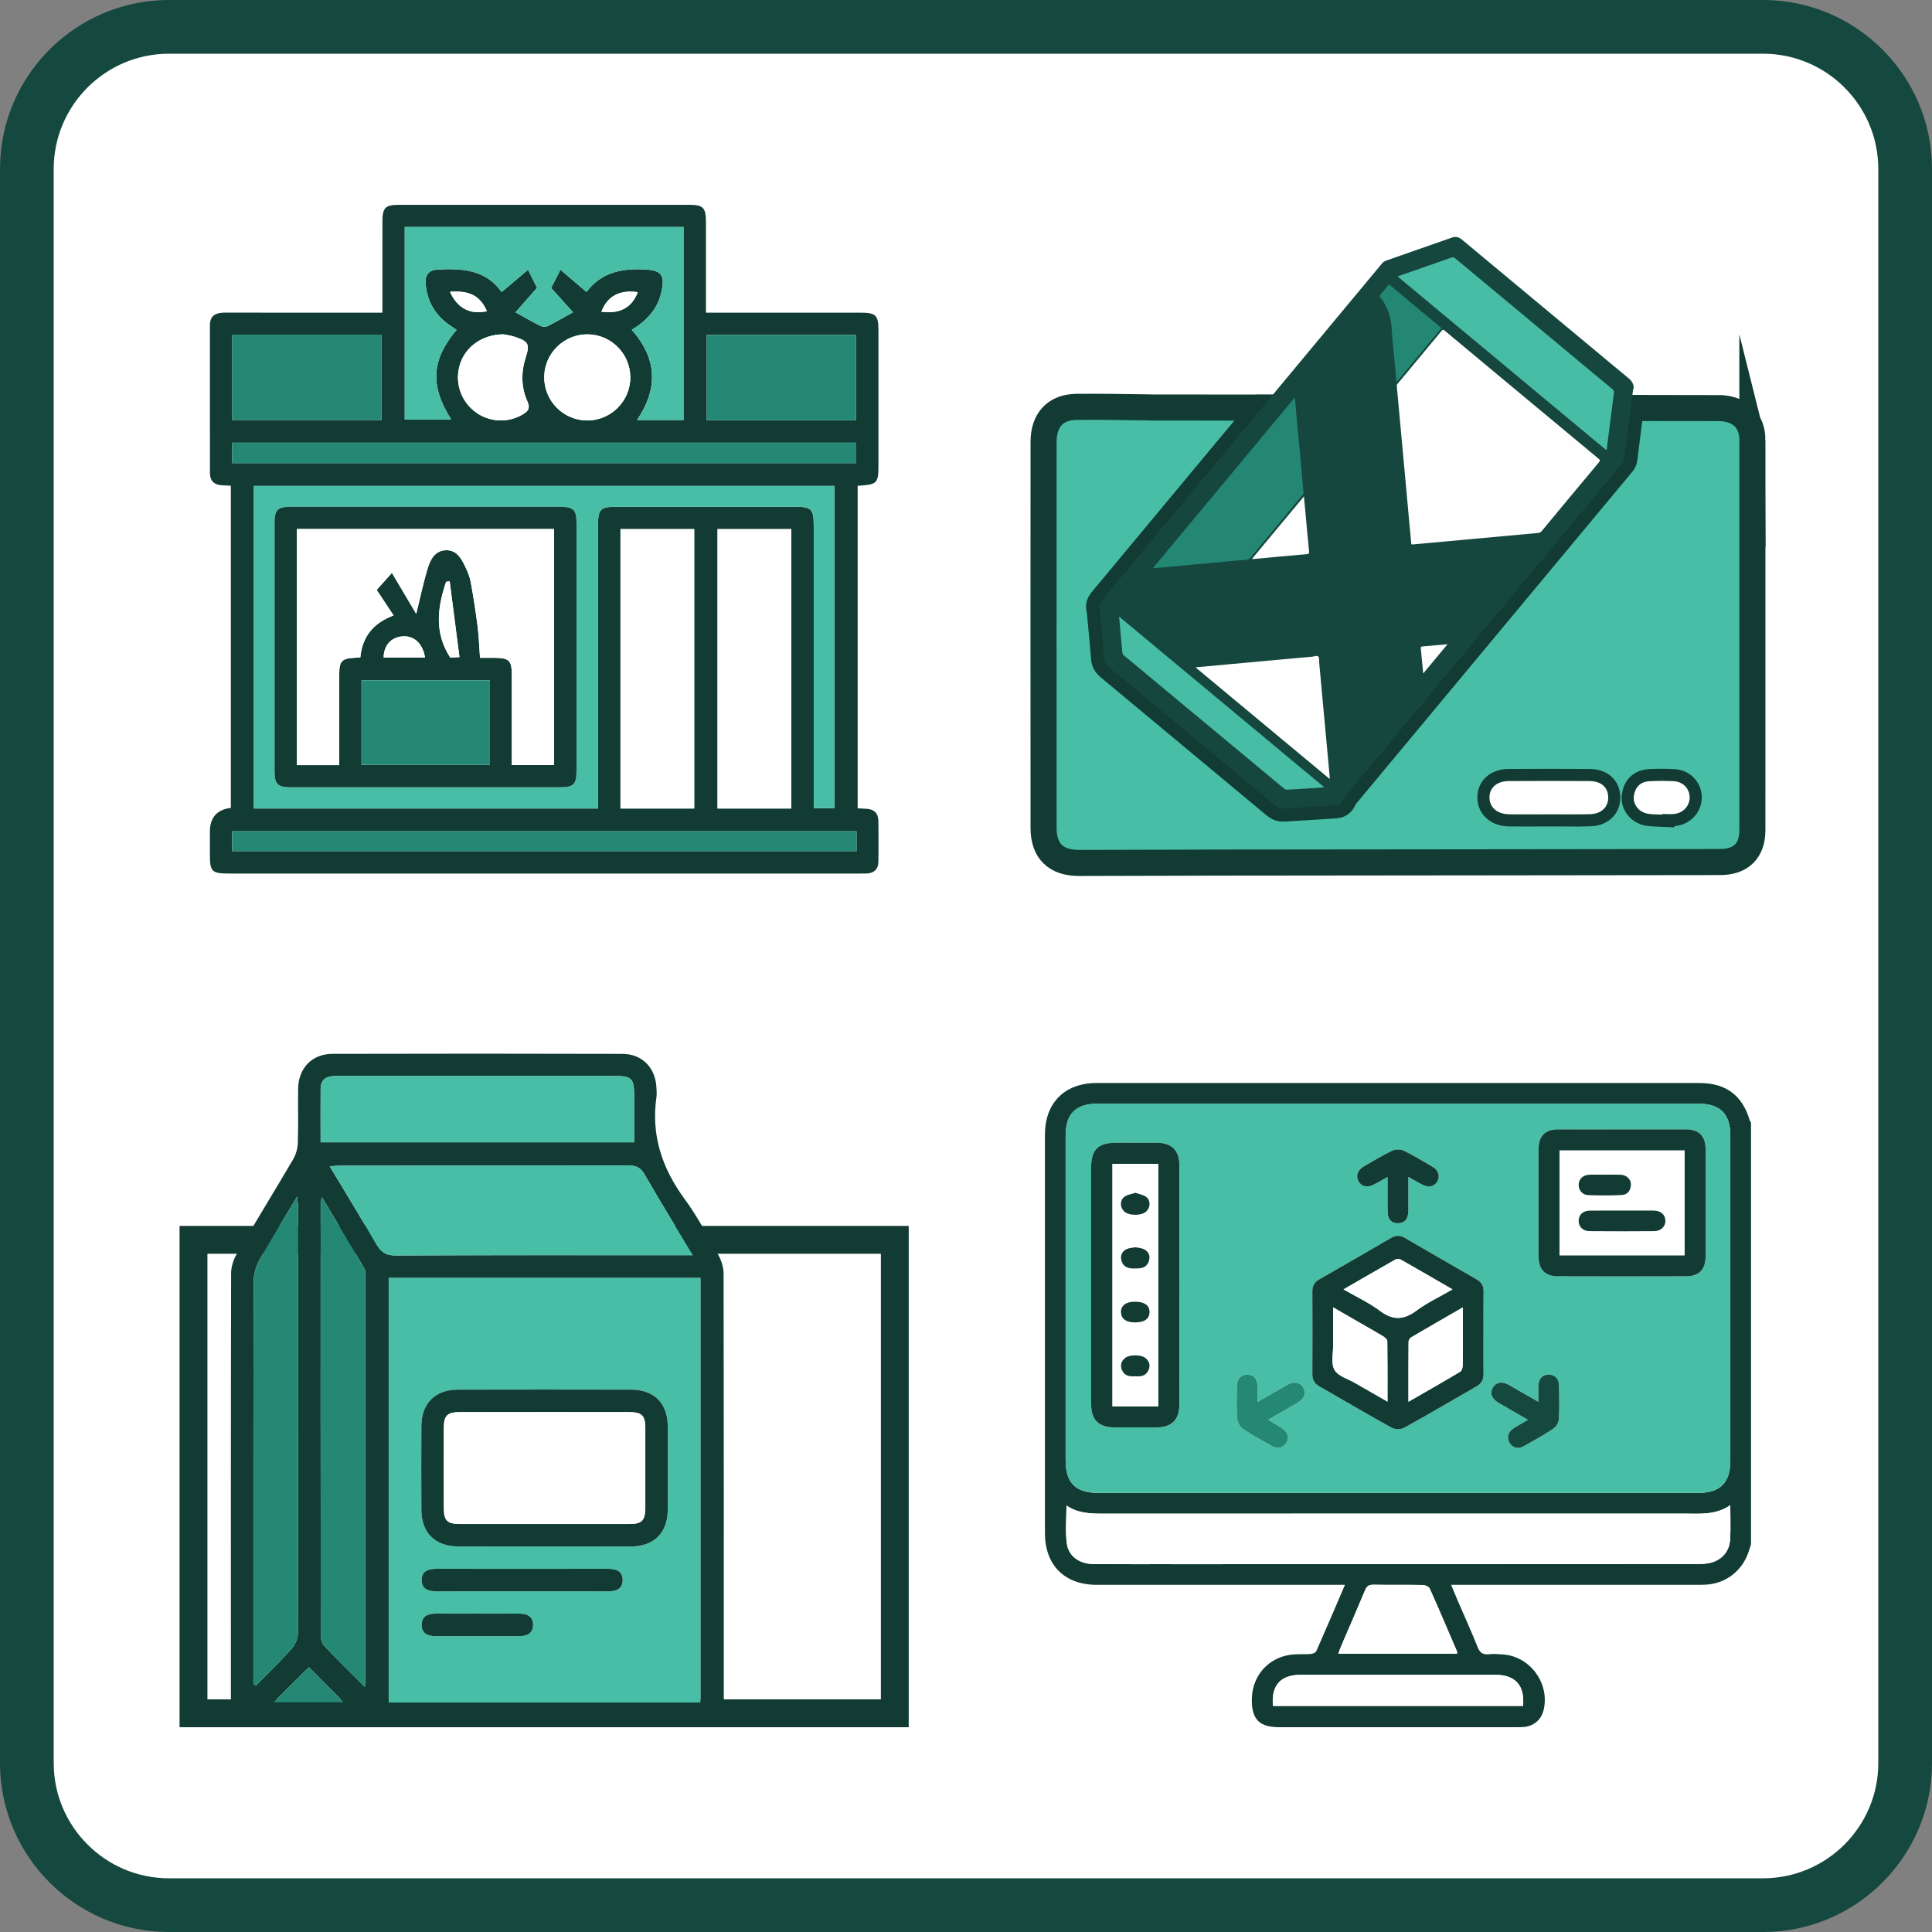 <?xml version="1.0" encoding="UTF-8"?>
<svg id="Layer_2" data-name="Layer 2" xmlns="http://www.w3.org/2000/svg" viewBox="0 0 896.06 896.06">
  <rect x="0" y="0" width="896.06" height="896.06" fill="#808080" stroke="none"/>
  <defs>
    <style>
      .cls-1 {
        fill: #248874;
      }

      .cls-1, .cls-2, .cls-3, .cls-4, .cls-5, .cls-6, .cls-7, .cls-8, .cls-9 {
        stroke-width: 0px;
      }

      .cls-2 {
        fill: #fefefe;
      }

      .cls-3 {
        fill: #113b33;
      }

      .cls-10, .cls-11 {
        stroke: #113b33;
        stroke-width: 12.09px;
      }

      .cls-10, .cls-11, .cls-12 {
        stroke-miterlimit: 10;
      }

      .cls-10, .cls-4 {
        fill: #48bea6;
      }

      .cls-11, .cls-6, .cls-12 {
        fill: #fff;
      }

      .cls-5 {
        fill: #15473e;
      }

      .cls-7 {
        fill: #48bda5;
      }

      .cls-8 {
        fill: #15483e;
      }

      .cls-9 {
        fill: #248774;
      }

      .cls-12 {
        stroke: #fff;
        stroke-width: .86px;
      }
    </style>
  </defs>
  <g id="Layer_5" data-name="Layer 5">
    <g>
      <g>
        <rect class="cls-6" x="12.46" y="12.45" width="871.15" height="871.15" rx="89.96" ry="89.96"/>
        <path class="cls-8" d="M817.7,896.06H78.36c-43.21,0-78.36-35.15-78.36-78.36V78.36C0,35.15,35.15,0,78.36,0h739.34c43.21,0,78.36,35.15,78.36,78.36v739.34c0,43.21-35.15,78.36-78.36,78.36ZM78.36,24.91c-29.47,0-53.45,23.98-53.45,53.45v739.34c0,29.47,23.98,53.45,53.45,53.45h739.34c29.47,0,53.45-23.98,53.45-53.45V78.36c0-29.47-23.98-53.45-53.45-53.45H78.36Z"/>
      </g>
      <g>
        <g>
          <path class="cls-3" d="M811.6,519.81c-3.5-11.83-11.06-17.51-23.5-17.51-93.16,0-186.33,0-279.49,0-14.78,0-23.97,9.19-23.97,23.92,0,61.61,0,123.22,0,184.83,0,14.81,9.08,23.94,23.86,23.99,11.41.03,22.81,0,34.22,0h23.89c17.8,0,35.6,0,53.4,0h3.79c-4.59,10.69-8.87,20.75-13.3,30.76-.31.69-1.62,1.24-2.51,1.31-2.54.21-5.11.03-7.66.18-11.33.69-19.54,9.34-19.73,20.7-.15,9.39,3.43,13.08,12.71,13.08,36.78,0,73.55,0,110.33,0,1.17,0,2.35,0,3.51-.13,4.39-.52,7.7-3.46,8.75-7.72,3.03-12.25-6.09-24.93-18.69-25.88-2.22-.17-4.49-.33-6.7-.11-2.75.27-4.14-.65-5.2-3.31-2.86-7.21-6.09-14.29-9.17-21.42-.99-2.31-1.94-4.63-3.13-7.46h4.24c36.45,0,72.9,0,109.37,0,1.6,0,3.2,0,4.79-.1,9.01-.53,16.65-6.43,19.52-15.04.4-1.2.79-2.41,1.18-3.61v-195.72c-.18-.26-.44-.48-.52-.76ZM494.24,526.68c0-10.11,4.72-14.79,14.91-14.79h278.48c10.18,0,14.9,4.7,14.9,14.8v150.9c0,10.07-4.78,14.82-14.92,14.82-46.47,0-92.93,0-139.39,0h-138.76c-10.58,0-15.22-4.62-15.22-15.15v-150.58ZM693.61,776.78c9.22,0,13.65,4.96,12.76,14.42h-115.96c-.89-9.48,3.52-14.42,12.75-14.42,30.15-.03,60.31-.03,90.46,0ZM675.82,766.07c.08.17-.02.4-.06.93h-55.05c.44-1.22.75-2.19,1.14-3.11,3.78-8.8,7.61-17.57,11.3-26.4.77-1.85,1.77-2.52,3.79-2.49,7.66.12,15.34-.02,23,.12,1.1.03,2.79.8,3.18,1.68,4.35,9.7,8.5,19.49,12.69,29.27ZM802.42,713.98c-.27,4.84-2.91,8.55-7.42,10.32-2.39.93-5.2,1.1-7.81,1.1-73.34.06-146.67.04-220.01.06-.63,0-1.28,0-1.92.02h-.14c-12.51-.02-22.19-.02-22.59-.02-11.73-.02-23.46.04-35.18-.04-6.59-.04-11.76-3.53-12.56-9.56-.76-5.66-.16-11.5-.16-17.6,5.11,3.5,10.69,3.77,16.41,3.77,89.96-.03,179.93-.03,269.9-.03,7.3,0,14.74.84,21.56-3.91,0,5.72.23,10.83-.07,15.9Z"/>
          <path class="cls-6" d="M802.42,713.98c-.27,4.84-2.91,8.55-7.42,10.32-2.39.93-5.2,1.1-7.81,1.1-73.34.06-146.67.04-220.01.06-.63,0-1.28,0-1.92.02h-.14c-12.51-.02-22.19-.02-22.59-.02-11.73-.02-23.46.04-35.18-.04-6.59-.04-11.76-3.53-12.56-9.56-.76-5.66-.16-11.5-.16-17.6,5.11,3.5,10.69,3.77,16.41,3.77,89.96-.03,179.93-.03,269.9-.03,7.3,0,14.74.84,21.56-3.91,0,5.72.23,10.83-.07,15.9Z"/>
          <path class="cls-4" d="M787.62,511.88h-278.48c-10.19,0-14.91,4.68-14.91,14.79v150.58c0,10.53,4.64,15.15,15.22,15.15h138.76c46.46,0,92.92,0,139.39,0,10.14,0,14.92-4.75,14.92-14.82v-150.9c0-10.1-4.73-14.79-14.9-14.8ZM632.28,541.18c4.4-2.57,8.78-5.23,13.36-7.45,1.48-.72,3.87-.8,5.32-.1,4.67,2.26,9.14,4.97,13.62,7.62,2.6,1.55,3.37,4.21,2.14,6.54-1.27,2.43-4.07,3.18-6.89,1.73-2.06-1.04-4.03-2.23-6.66-3.7,0,4.78,0,8.97,0,13.17,0,1.38.05,2.78-.13,4.14-.37,2.7-1.97,4.21-4.73,4.19-2.76-.03-4.46-1.62-4.6-4.3-.22-4.25-.11-8.51-.14-12.76,0-1.26,0-2.53,0-4.39-2.62,1.45-4.53,2.56-6.49,3.58-2.88,1.49-5.59.87-6.96-1.49-1.38-2.39-.58-5.17,2.14-6.78ZM546.99,651.61c0,6.88-3.62,10.38-10.5,10.42-6.5.03-13,.03-19.51,0-7.43-.02-10.89-3.45-10.9-10.99-.03-18.33,0-36.67,0-54.99s0-36.23,0-54.34c0-8.54,3.2-11.69,11.81-11.7,6.29,0,12.58-.05,18.87.02,6.66.07,10.24,3.61,10.25,10.34.04,37.08.03,74.17,0,111.25ZM602.04,650.46c-4.48,2.66-9.01,5.23-13.87,8.04,2.21,1.33,4.2,2.49,6.15,3.71,2.96,1.85,3.81,4.51,2.29,6.97-1.5,2.43-4.06,3-6.96,1.36-4.45-2.5-8.97-4.93-13.17-7.82-1.41-.97-2.57-3.2-2.69-4.94-.36-5.09-.23-10.22-.1-15.33.09-3.06,2.07-4.91,4.79-4.91,2.87,0,4.65,1.91,4.74,5.22.06,2.23.02,4.46.02,7.45,5.09-2.92,9.56-5.55,14.09-8.07,3.08-1.71,6.13-.85,7.32,1.9,1.03,2.41.15,4.78-2.61,6.42ZM688.05,618.41c0,6.28-.06,12.56.03,18.85.04,2.63-.97,4.43-3.24,5.73-11.17,6.41-22.25,12.96-33.52,19.18-1.53.85-4.34.85-5.88,0-11.26-6.23-22.34-12.8-33.5-19.19-2.29-1.32-3.26-3.09-3.25-5.72.05-12.78.05-25.57,0-38.34,0-2.52.97-4.24,3.12-5.48,11.16-6.41,22.31-12.84,33.44-19.32,2.17-1.26,4.14-1.26,6.29,0,11.13,6.47,22.29,12.89,33.44,19.31,2.14,1.22,3.15,2.96,3.12,5.49-.09,6.49-.03,12.99-.03,19.49ZM722.99,658.14c-.09,1.56-1.21,3.58-2.5,4.43-4.51,3-9.25,5.67-14.01,8.28-2.49,1.37-5.02.53-6.37-1.72-1.32-2.19-.76-4.84,1.57-6.43,2.1-1.42,4.35-2.62,6.98-4.19-4.88-2.82-9.31-5.35-13.71-7.93-3.16-1.85-4.08-4.58-2.5-7.14,1.5-2.41,4.2-2.87,7.3-1.13,4.42,2.49,8.8,5.03,13.77,7.88,0-2.9-.05-5.19.02-7.48.09-3.17,1.73-5.03,4.46-5.17,2.87-.15,4.98,1.74,5.06,4.95.14,5.21.23,10.45-.08,15.65ZM791.03,582.84c0,5.96-3.06,9.1-9.05,9.12-19.82.06-39.63.07-59.45,0-5.96-.02-8.95-3.18-8.95-9.19-.02-16.62-.02-33.24,0-49.86,0-5.97,3.08-9.08,9.02-9.11,10.01-.04,20.03,0,30.04,0s19.39-.03,29.08,0c6.15.02,9.29,3.11,9.3,9.19.03,16.62.03,33.24,0,49.86Z"/>
          <path class="cls-6" d="M706.36,791.21h-115.96c-.89-9.48,3.52-14.42,12.75-14.42,30.15-.03,60.31-.03,90.46,0,9.22,0,13.65,4.96,12.76,14.42Z"/>
          <path class="cls-6" d="M675.76,767h-55.05c.44-1.22.75-2.19,1.14-3.11,3.78-8.8,7.61-17.57,11.3-26.4.77-1.85,1.77-2.52,3.79-2.49,7.66.12,15.34-.02,23,.12,1.1.03,2.79.8,3.18,1.68,4.35,9.7,8.5,19.49,12.69,29.27.08.17-.02.4-.06.93Z"/>
          <path class="cls-3" d="M688.05,618.41c0-6.5-.06-13,.03-19.49.03-2.53-.98-4.26-3.12-5.49-11.15-6.43-22.31-12.84-33.44-19.31-2.15-1.26-4.12-1.26-6.29,0-11.13,6.48-22.28,12.91-33.44,19.32-2.15,1.24-3.13,2.96-3.12,5.48.06,12.77.06,25.56,0,38.34-.02,2.62.96,4.4,3.25,5.72,11.17,6.39,22.24,12.96,33.5,19.19,1.54.85,4.35.85,5.88,0,11.27-6.22,22.35-12.77,33.52-19.18,2.26-1.3,3.28-3.1,3.24-5.73-.09-6.29-.03-12.57-.03-18.85ZM643.52,650.07c-5.36-3.07-10.23-5.84-15.06-8.65-3.32-1.92-7.89-3.17-9.52-6.07-1.69-3.01-.59-7.63-.62-11.54-.04-5.62-.02-11.24-.02-17.47,4.21,2.44,7.95,4.6,11.69,6.76,3.88,2.23,7.78,4.41,11.6,6.72.8.49,1.83,1.49,1.84,2.26.13,9.13.09,18.25.09,27.98ZM640.04,607.97c-5.05-3.79-10.9-6.49-16.92-9.96,8.39-4.84,16.19-9.38,24.04-13.83.62-.35,1.74-.43,2.33-.09,7.92,4.49,15.79,9.07,24.18,13.92-5.92,3.44-11.73,6.14-16.77,9.88-5.91,4.39-10.88,4.56-16.86.09ZM678.41,633.2c-.03,1.02-.38,2.53-1.1,2.96-7.75,4.63-15.59,9.08-24.07,13.97,0-9.73-.03-18.78.05-27.82,0-.69.57-1.67,1.16-2.02,7.78-4.57,15.61-9.07,24-13.91v9.88c0,5.65.06,11.3-.04,16.94Z"/>
          <path class="cls-3" d="M546.99,540.36c0-6.73-3.58-10.27-10.25-10.34-6.29-.07-12.58-.03-18.87-.02-8.6,0-11.8,3.15-11.81,11.7,0,18.11,0,36.23,0,54.34s-.03,36.67,0,54.99c.02,7.54,3.47,10.97,10.9,10.99,6.5.03,13.01.03,19.51,0,6.88-.03,10.49-3.54,10.5-10.42.03-37.08.04-74.17,0-111.25ZM537.18,652.29h-21.22v-112.5h21.22v112.5Z"/>
          <path class="cls-3" d="M781.73,523.79c-9.69-.03-19.39,0-29.08,0s-20.03-.03-30.04,0c-5.94.03-9.02,3.14-9.02,9.11-.03,16.62-.03,33.24,0,49.86,0,6.02,3,9.18,8.95,9.19,19.82.07,39.63.06,59.45,0,5.99-.02,9.04-3.16,9.05-9.12.03-16.62.03-33.24,0-49.86,0-6.08-3.14-9.18-9.3-9.19ZM781.28,582.19h-57.98v-48.59h57.98v48.59Z"/>
          <path class="cls-3" d="M666.72,547.79c-1.27,2.43-4.07,3.18-6.89,1.73-2.06-1.04-4.03-2.23-6.66-3.7,0,4.78,0,8.97,0,13.17,0,1.38.05,2.78-.13,4.14-.37,2.7-1.97,4.21-4.73,4.19-2.76-.03-4.46-1.62-4.6-4.3-.22-4.25-.11-8.51-.14-12.76,0-1.26,0-2.53,0-4.39-2.62,1.45-4.53,2.56-6.49,3.58-2.88,1.49-5.59.87-6.96-1.49-1.38-2.39-.58-5.17,2.14-6.78,4.4-2.57,8.78-5.23,13.36-7.45,1.48-.72,3.87-.8,5.32-.1,4.67,2.26,9.14,4.97,13.62,7.62,2.6,1.55,3.37,4.21,2.14,6.54Z"/>
          <path class="cls-8" d="M722.99,658.14c-.09,1.56-1.21,3.58-2.5,4.43-4.51,3-9.25,5.67-14.01,8.28-2.49,1.37-5.02.53-6.37-1.72-1.32-2.19-.76-4.84,1.57-6.43,2.1-1.42,4.35-2.62,6.98-4.19-4.88-2.82-9.31-5.35-13.71-7.93-3.16-1.85-4.08-4.58-2.5-7.14,1.5-2.41,4.2-2.87,7.3-1.13,4.42,2.49,8.8,5.03,13.77,7.88,0-2.9-.05-5.19.02-7.48.09-3.17,1.73-5.03,4.46-5.17,2.87-.15,4.98,1.74,5.06,4.95.14,5.21.23,10.45-.08,15.65Z"/>
          <path class="cls-1" d="M602.04,650.46c-4.48,2.66-9.01,5.23-13.87,8.04,2.21,1.33,4.2,2.49,6.15,3.71,2.96,1.85,3.81,4.51,2.29,6.97-1.5,2.43-4.06,3-6.96,1.36-4.45-2.5-8.97-4.93-13.17-7.82-1.41-.97-2.57-3.2-2.69-4.94-.36-5.09-.23-10.22-.1-15.33.09-3.06,2.07-4.91,4.79-4.91,2.87,0,4.65,1.91,4.74,5.22.06,2.23.02,4.46.02,7.45,5.09-2.92,9.56-5.55,14.09-8.07,3.08-1.71,6.13-.85,7.32,1.9,1.03,2.41.15,4.78-2.61,6.42Z"/>
          <path class="cls-6" d="M673.67,598.01c-5.92,3.44-11.73,6.14-16.77,9.88-5.91,4.39-10.88,4.56-16.86.09-5.05-3.79-10.9-6.49-16.92-9.96,8.39-4.84,16.19-9.38,24.04-13.83.62-.35,1.74-.43,2.33-.09,7.92,4.49,15.79,9.07,24.18,13.92Z"/>
          <path class="cls-6" d="M643.52,650.07c-5.36-3.07-10.23-5.84-15.06-8.65-3.32-1.92-7.89-3.17-9.52-6.07-1.69-3.01-.59-7.63-.62-11.54-.04-5.62-.02-11.24-.02-17.47,4.21,2.44,7.95,4.6,11.69,6.76,3.88,2.23,7.78,4.41,11.6,6.72.8.49,1.83,1.49,1.84,2.26.13,9.13.09,18.25.09,27.98Z"/>
          <path class="cls-6" d="M678.41,633.2c-.03,1.02-.38,2.53-1.1,2.96-7.75,4.63-15.59,9.08-24.07,13.97,0-9.73-.03-18.78.05-27.82,0-.69.57-1.67,1.16-2.02,7.78-4.57,15.61-9.07,24-13.91v9.88c0,5.65.06,11.3-.04,16.94Z"/>
          <path class="cls-6" d="M515.96,539.79v112.5h21.22v-112.5h-21.22ZM532.65,635.54c-1.24,2.72-3.63,2.94-6.18,2.77-2.57.19-4.92-.15-6.1-2.89-.97-2.26-.32-4.17,1.53-5.64,2-1.59,7.44-1.54,9.37.08,1.81,1.52,2.41,3.44,1.38,5.68ZM533.14,608.75c-.16,3.04-2.43,4.59-6.74,4.58-4.06,0-6.28-1.56-6.47-4.54-.2-3.11,2.18-5.03,6.26-5.06,4.66-.03,7.12,1.74,6.95,5.02ZM532.9,584.75c-1.14,3.69-4.21,3.59-7.26,3.57-2.75,0-4.83-.98-5.54-3.77-.6-2.33.34-4.26,2.51-5.25,1.2-.55,2.65-.55,4.08-.81,1.31.28,2.76.31,3.92.91,2.1,1.09,3,3.01,2.28,5.35ZM531.66,561.85c-2.19,2.13-8.25,2.08-10.36-.09-1.9-1.95-1.95-5.15.26-6.73,1.35-.97,3.23-1.2,5.06-1.82,1.76.64,3.63.91,4.96,1.91,2.17,1.64,2.03,4.83.08,6.74Z"/>
          <path class="cls-6" d="M723.31,533.6v48.59h57.98v-48.59h-57.98ZM737.01,544.83c.21-.02.43-.02.64-.02h6.7v.02c2.44,0,4.9-.09,7.34.02,2.74.12,4.77,2.1,4.72,4.61-.06,2.72-1.58,4.65-4.21,4.78-5.2.27-10.42.25-15.62.05-2.75-.1-4.5-2.39-4.39-4.95.11-2.54,2.02-4.33,4.83-4.51ZM767.23,571c-10.01.09-20.01.09-30.02,0-3.17-.03-5.15-2.23-5.02-5.02.12-2.66,2.1-4.46,5.16-4.49,5.01-.06,10.01-.02,15.01-.02s9.79-.04,14.69,0c3.21.03,5.32,1.91,5.37,4.65.04,2.73-2.03,4.86-5.2,4.89Z"/>
          <path class="cls-3" d="M533.14,608.75c-.16,3.04-2.43,4.59-6.74,4.58-4.06,0-6.28-1.56-6.47-4.54-.2-3.11,2.18-5.03,6.26-5.06,4.66-.03,7.12,1.74,6.95,5.02Z"/>
          <path class="cls-3" d="M532.9,584.75c-1.14,3.69-4.21,3.59-7.26,3.57-2.75,0-4.83-.98-5.54-3.77-.6-2.33.34-4.26,2.51-5.25,1.2-.55,2.65-.55,4.08-.81,1.31.28,2.76.31,3.92.91,2.1,1.09,3,3.01,2.28,5.35Z"/>
          <path class="cls-3" d="M532.65,635.54c-1.24,2.72-3.63,2.94-6.18,2.77-2.57.19-4.92-.15-6.1-2.89-.97-2.26-.32-4.17,1.53-5.64,2-1.59,7.44-1.54,9.37.08,1.81,1.52,2.41,3.44,1.38,5.68Z"/>
          <path class="cls-3" d="M531.66,561.85c-2.19,2.13-8.25,2.08-10.36-.09-1.9-1.95-1.95-5.15.26-6.73,1.35-.97,3.23-1.2,5.06-1.82,1.76.64,3.63.91,4.96,1.91,2.17,1.64,2.03,4.83.08,6.74Z"/>
          <path class="cls-3" d="M772.42,566.11c.04,2.73-2.03,4.86-5.2,4.89-10.01.09-20.01.09-30.02,0-3.17-.03-5.15-2.23-5.02-5.02.12-2.66,2.1-4.46,5.16-4.49,5.01-.06,10.01-.02,15.01-.02s9.79-.04,14.69,0c3.21.03,5.32,1.91,5.37,4.65Z"/>
          <path class="cls-3" d="M756.41,549.46c-.06,2.72-1.58,4.65-4.21,4.78-5.2.27-10.42.25-15.62.05-2.75-.1-4.5-2.39-4.39-4.95.11-2.54,2.02-4.33,4.83-4.51.21-.02.43-.02.64-.02h6.7v.02c2.44,0,4.9-.09,7.34.02,2.74.12,4.77,2.1,4.72,4.61Z"/>
        </g>
        <g>
          <g>
            <g>
              <path class="cls-11" d="M747.64,189.21c-8.13,0-16.93,0-26.18-.03-2.76,0-5.56,0-8.4,0-20.48-.01-42.7-.04-64.3-.06-16.66-.01-32.95-.03-47.79-.05h-4.33c-3.88,0-7.63,0-11.27,0-17.45,20.98-34.91,41.97-52.37,62.95-7.36,8.85-14.71,17.71-22.08,26.55-.94,1.13-1.42,2.38-1.07,3.82.28,1.18.36,2.38.47,3.58.6,6.45,1.23,12.9,1.75,19.35.15,1.84.97,3.13,2.36,4.27,6.49,5.34,12.94,10.74,19.4,16.12,19.24,16.01,38.49,32.01,57.71,48.03,1.22,1.01,2.51,1.41,4.09,1.3,3.81-.29,7.63-.47,11.45-.71,4.16-.25,8.32-.5,12.48-.79,1.74-.13,2.94-1.11,3.56-2.72.23-.6.54-1.1.94-1.58,25.38-30.5,50.75-61,76.13-91.5,17.41-20.93,34.83-41.87,52.24-62.81.52-.62.85-1.33.95-2.14.21-1.74.44-3.49.66-5.23.77-6.11,1.53-12.21,2.32-18.32-2.81,0-5.72,0-8.72-.01Z"/>
              <path class="cls-10" d="M812.77,204.26c-.02-9.66-6.02-14.46-14.66-14.98-.14-.01-16.82-.03-41.75-.06-.79,6.11-1.55,12.21-2.32,18.32-.22,1.74-.45,3.49-.66,5.23-.1.81-.43,1.52-.95,2.14-17.41,20.94-34.83,41.88-52.24,62.81-25.38,30.5-50.75,61-76.13,91.5-.4.48-.71.98-.94,1.58-.62,1.61-1.82,2.59-3.56,2.72-4.16.29-8.32.54-12.48.79-3.82.24-7.64.42-11.45.71-1.58.11-2.87-.29-4.09-1.3-19.22-16.02-38.47-32.02-57.71-48.03-6.46-5.38-12.91-10.78-19.4-16.12-1.39-1.14-2.21-2.43-2.36-4.27-.52-6.45-1.15-12.9-1.75-19.35-.11-1.2-.19-2.4-.47-3.58-.35-1.44.13-2.69,1.07-3.82,7.37-8.84,14.72-17.7,22.08-26.55,17.46-20.98,34.92-41.97,52.37-62.95-30.48-.03-51.76-.05-51.76-.05-.15-.02-.31-.04-.47-.04-11.29-.12-22.58-.39-33.87-.25-9.78.12-15.25,6.07-15.26,16.29-.02,59.66-.04,119.32,0,178.99.01,10.79,5.72,16.28,16.59,16.25,22.29-.06,44.58-.13,66.86-.17,76.81-.09,153.61-.13,230.41-.25,9.63-.03,14.88-5.27,14.88-14.77.04-60.26.04-120.53.02-180.79ZM737.3,377.2c-5.96.13-11.94.05-17.9.05-.35,0-.69,0-1.04,0-1.85,0-3.69,0-5.54.02-4.32,0-8.63.04-12.94-.03-5.22-.09-8.58-3.02-8.64-7.27-.06-4.33,3.2-7.26,8.48-7.28,12.47-.08,24.94-.08,37.42,0,5.18.02,8.15,2.6,8.31,6.9.17,4.47-2.92,7.51-8.15,7.62ZM776.81,377.04c-2.05.29-4.19.05-6.28.05v.26c-2.1-.11-4.22.01-6.26-.37-3.87-.7-6.57-4.13-6.08-7.7.52-3.88,2.79-6.31,6.8-6.52,3.73-.19,7.5-.22,11.23-.01,4.04.2,6.84,3.1,7.01,6.82.16,3.61-2.52,6.91-6.42,7.47Z"/>
            </g>
            <path class="cls-12" d="M745.45,369.58c.17,4.47-2.92,7.51-8.15,7.62-5.96.13-11.94.05-17.9.05-.35,0-.69,0-1.04,0-1.85,0-3.69,0-5.54.02-4.32,0-8.63.04-12.94-.03-5.22-.09-8.58-3.02-8.64-7.27-.06-4.33,3.2-7.26,8.48-7.28,12.47-.08,24.94-.08,37.42,0,5.18.02,8.15,2.6,8.31,6.9Z"/>
            <path class="cls-12" d="M783.23,369.57c.16,3.61-2.52,6.91-6.42,7.47-2.05.29-4.19.05-6.28.05v.26c-2.1-.11-4.22.01-6.26-.37-3.87-.7-6.57-4.13-6.08-7.7.52-3.88,2.79-6.31,6.8-6.52,3.73-.19,7.5-.22,11.23-.01,4.04.2,6.84,3.1,7.01,6.82Z"/>
          </g>
          <g>
            <path class="cls-5" d="M757.69,179.1v.62c-.49,1.79-.57,3.65-.81,5.47-.17,1.34-.35,2.69-.52,4.03-.79,6.11-1.55,12.21-2.32,18.32-.22,1.74-.45,3.49-.66,5.23-.1.81-.43,1.52-.95,2.14-17.41,20.94-34.83,41.88-52.24,62.81-25.38,30.5-50.75,61-76.13,91.5-.4.48-.71.98-.94,1.58-.62,1.61-1.82,2.59-3.56,2.72-4.16.29-8.32.54-12.48.79-3.82.24-7.64.42-11.45.71-1.58.11-2.87-.29-4.09-1.3-19.22-16.02-38.47-32.02-57.71-48.03-6.46-5.38-12.91-10.78-19.4-16.12-1.39-1.14-2.21-2.43-2.36-4.27-.52-6.45-1.15-12.9-1.75-19.35-.11-1.2-.19-2.4-.47-3.58-.35-1.44.13-2.69,1.07-3.82,7.37-8.84,14.72-17.7,22.08-26.55,17.46-20.98,34.92-41.97,52.37-62.95,4.59-5.52,9.18-11.03,13.77-16.55l41.79-50.25c.54-.65,1.2-1.11,2.01-1.4,10.16-3.55,20.31-7.11,30.47-10.66,1.66-.58,3.17-.26,4.54.87,19.73,16.43,39.48,32.86,59.22,49.28,6.06,5.05,12.11,10.12,18.22,15.13,1.2.99,1.97,2.14,2.3,3.63Z"/>
            <path class="cls-2" d="M647.83,178.89c-.1-.48.26-.75.52-1.06,6.77-8.14,13.54-16.26,20.28-24.42.5-.61.76-.6,1.35-.11,9.97,8.33,19.96,16.64,29.95,24.95,13.8,11.48,27.6,22.97,41.42,34.44.74.61.91.92.2,1.77-8.88,10.59-17.7,21.23-26.52,31.87-.45.55-.94.8-1.64.86-10.46.94-20.93,1.91-31.39,2.87-8.92.82-17.84,1.62-26.76,2.46-.75.07-.69-.34-.73-.77-.32-3.4-.64-6.79-.95-10.19-.6-6.48-1.19-12.97-1.78-19.45-.58-6.35-1.16-12.69-1.74-19.04-.67-7.24-1.34-14.48-2-21.71-.08-.82-.14-1.65-.21-2.47Z"/>
            <path class="cls-7" d="M648.19,128.2c2.52-.88,4.91-1.72,7.31-2.55,5.88-2.06,11.77-4.1,17.64-6.18.71-.25,1.18-.16,1.76.33,8.04,6.72,16.1,13.4,24.16,20.1,7.55,6.28,15.09,12.57,22.64,18.86,8.74,7.28,17.48,14.56,26.23,21.81.52.43.72.83.63,1.49-.95,7.34-1.89,14.67-2.83,22.01-.17,1.3-.31,2.6-.47,3.9-.03.23.08.53-.19.65-.27.12-.43-.17-.6-.31-3-2.48-6-4.97-8.99-7.46-7.26-6.04-14.53-12.07-21.78-18.11-7.65-6.37-15.3-12.76-22.95-19.13-8.77-7.29-17.55-14.58-26.32-21.87-5.37-4.47-10.74-8.96-16.23-13.54Z"/>
            <path class="cls-9" d="M600.56,184.34c.37,4.29.69,8.25,1.06,12.22.45,4.82.96,9.63,1.41,14.45.32,3.42.57,6.84.86,10.26.2,2.36.41,4.72.67,7.07.05.43-.02.69-.28,1.01-2.62,3.14-5.22,6.3-7.83,9.45-3.64,4.39-7.28,8.79-10.93,13.17-1.82,2.19-3.68,4.36-5.49,6.57-.52.63-1.14.99-1.92,1.06-2.56.23-5.13.42-7.7.66-3.42.32-6.83.67-10.25.99-2.53.24-5.06.43-7.59.66-2.7.25-5.39.53-8.09.78-2.53.23-5.06.45-7.59.67-.65.06-1.29.11-2.21.19,21.97-26.41,43.81-52.68,65.87-79.2Z"/>
            <path class="cls-2" d="M554.48,309.51c5.42-.5,10.56-.97,15.71-1.44,6.45-.59,12.9-1.19,19.34-1.78,6.35-.58,12.69-1.17,19.04-1.72.98-.08,2.24-.69,2.87-.05.53.54.31,1.83.4,2.78.6,6.48,1.18,12.97,1.78,19.45.66,7.17,1.33,14.34,1.99,21.5.37,3.98.73,7.96,1.09,11.94.03.3,0,.6,0,1.09-20.75-17.26-41.39-34.43-62.22-51.76Z"/>
            <path class="cls-7" d="M519.03,285.96c31.83,26.48,63.43,52.78,95.19,79.2-2.04.15-3.88.3-5.72.41-3.78.23-7.56.43-11.34.67-.66.04-1.16-.12-1.68-.55-8.04-6.71-16.09-13.41-24.15-20.1-8.77-7.29-17.54-14.57-26.31-21.86-7.95-6.61-15.88-13.23-23.84-19.83-.49-.41-.61-.91-.66-1.44-.37-4.01-.72-8.02-1.08-12.03-.13-1.4-.26-2.8-.41-4.46Z"/>
            <path class="cls-9" d="M647.7,177.2c-.2-2.09-.37-3.88-.54-5.68-.34-3.55-.67-7.1-1-10.65-.23-2.53-.51-5.06-.64-7.59-.3-5.7-1.76-10.97-5.4-15.49-.3-.38-.34-.64.02-1.05,1.25-1.42,2.47-2.86,3.65-4.34.36-.45.53-.47.96-.11,5.95,4.99,11.9,9.97,17.87,14.95,1.79,1.5,3.6,2.98,5.42,4.45.41.33.46.55.09.99-4.15,4.95-8.28,9.92-12.41,14.89-2.61,3.14-5.21,6.28-8,9.65Z"/>
            <path class="cls-2" d="M604.76,230.23c.27,2.94.53,5.61.77,8.28.53,5.73,1.03,11.46,1.61,17.18.1.97-.06,1.25-1.08,1.33-8.31.71-16.61,1.5-24.91,2.26-.1,0-.2-.01-.52-.04,8.04-9.66,15.99-19.22,24.13-29.02Z"/>
            <path class="cls-2" d="M660.08,312.36c-.38-4.03-.72-7.76-1.1-11.5-.07-.65.02-.98.78-1.04,3.81-.31,7.61-.66,11.6-1.02-3.77,4.54-7.45,8.96-11.28,13.56Z"/>
          </g>
        </g>
        <g>
          <g>
            <rect class="cls-6" x="89.74" y="575.03" width="325.27" height="219.58"/>
            <path class="cls-3" d="M421.47,801.08H83.28v-232.5h338.18v232.5ZM96.2,788.16h312.35v-206.67H96.2v206.67Z"/>
          </g>
          <g>
            <path class="cls-3" d="M335.59,590.69c-.01-2.92-1.02-6.14-2.46-8.7-4.91-8.75-9.62-17.72-15.53-25.78-10.49-14.27-15.7-29.65-13.14-47.38.2-1.36.06-2.77.01-4.15-.32-9.25-6.5-15.87-15.75-15.89-44.84-.13-89.69-.12-134.53-.01-9.51.02-15.79,6.63-15.92,16.19-.11,8.31.15,16.63-.13,24.94-.08,2.61-.84,5.48-2.15,7.73-8.66,14.78-17.66,29.36-26.3,44.16-1.47,2.54-2.5,5.77-2.5,8.69-.15,67.19-.11,134.39-.1,201.58,0,7.21,1.18,8.38,8.49,8.38,35.16.01,70.3.01,105.45.01s70.64,0,105.96-.01c7.62,0,8.7-1.08,8.7-8.69.01-67.01.04-134.03-.09-201.06ZM148.72,505.03c.05-5.19,3.49-6.01,7.79-6,26.65.06,53.3.03,79.95.03,16.44,0,32.89-.01,49.33.01,6.93,0,8.28,1.32,8.3,8.06.03,7.43.01,14.85.01,22.67h-145.4c0-8.53-.06-16.65.01-24.77ZM117.53,780.99v-5.13c0-60.55-.05-121.1.12-181.66.01-3.4,1.19-7.11,2.86-10.11,5.3-9.49,11.08-18.71,17.29-29.06.23,2.35.46,3.58.46,4.81.01,65.92.04,131.84-.11,197.75,0,2.41-1.31,5.3-2.94,7.13-5.25,5.89-10.96,11.38-16.49,17.02-.39-.25-.79-.5-1.18-.76ZM126.89,789.5c5.48-5.43,11.17-11.06,16.41-16.26,5.05,5.1,10.79,10.92,16.08,16.26h-32.49ZM169.22,782.4c-6.83-6.86-12.88-12.79-18.73-18.91-1.04-1.09-1.71-3.01-1.71-4.55-.08-67.13-.07-134.25-.06-201.38.01-.44.24-.87.64-2.25,6.82,11.45,13.28,22.19,19.62,32.99.55.95.45,2.35.45,3.53.02,62.46.02,124.92.01,187.37,0,.64-.08,1.29-.22,3.21ZM174.46,577.07c-6.83-11.96-14.08-23.7-21.55-36.15,2.22-.12,3.69-.28,5.15-.28,44.47-.02,88.95.02,133.42-.08,3.48-.01,5.59.88,7.42,4.06,7.08,12.27,14.49,24.34,22.41,37.54h-6.1c-43.95,0-87.91-.07-131.86.11-4.46.02-6.75-1.44-8.89-5.19ZM324.86,789.65h-144.59v-196.93h144.59v196.93Z"/>
            <path class="cls-4" d="M180.28,592.71v196.93h144.59v-196.93h-144.59ZM240.77,758.83c-12.93-.03-25.86-.02-38.78,0-3.56.01-6.38-1.26-6.41-5.12-.03-4.2,2.98-5.35,6.72-5.32,6.38.05,12.75.01,19.13.01s12.75.04,19.13-.01c3.76-.03,6.74,1.18,6.67,5.37-.07,3.85-2.91,5.08-6.46,5.07ZM281.76,738.07c-13.29-.06-26.6-.03-39.89-.03-12.95.01-25.9-.03-38.85.03-3.79.01-7.35-.59-7.42-5.16-.06-4.57,3.43-5.31,7.26-5.31,26.25.04,52.5.04,78.75,0,3.87,0,7.27.85,7.17,5.41-.09,4.2-3.34,5.07-7.01,5.06ZM309.7,700.12c-.05,10.81-6.3,17.07-17.1,17.13-13.48.06-26.97.02-40.46.02s-26.29.03-39.44-.02c-10.87-.04-17.21-6.25-17.26-16.95-.07-12.97-.07-25.94,0-38.92.06-10.48,6.37-16.84,16.83-16.86,26.81-.06,53.61-.05,80.42,0,10.76.02,16.97,6.34,17.02,17.19.05,12.81.06,25.61-.01,38.41Z"/>
            <path class="cls-4" d="M321.31,582.15h-6.1c-43.95,0-87.91-.07-131.86.11-4.46.02-6.75-1.44-8.89-5.19-6.83-11.96-14.08-23.7-21.55-36.15,2.22-.12,3.69-.28,5.15-.28,44.47-.02,88.95.02,133.42-.08,3.48-.01,5.59.88,7.42,4.06,7.08,12.27,14.49,24.34,22.41,37.54Z"/>
            <path class="cls-4" d="M294.11,529.8h-145.4c0-8.53-.06-16.65.01-24.77.05-5.19,3.49-6.01,7.79-6,26.65.06,53.3.03,79.95.03,16.44,0,32.89-.01,49.33.01,6.93,0,8.28,1.32,8.3,8.06.03,7.43.01,14.85.01,22.67Z"/>
            <path class="cls-1" d="M138.15,757.6c0,2.41-1.31,5.3-2.94,7.13-5.25,5.89-10.96,11.38-16.49,17.02-.39-.25-.79-.5-1.18-.76v-5.13c0-60.55-.05-121.1.12-181.66.01-3.4,1.19-7.11,2.86-10.11,5.3-9.49,11.08-18.71,17.29-29.06.23,2.35.46,3.58.46,4.81.01,65.92.04,131.84-.11,197.75Z"/>
            <path class="cls-1" d="M169.43,779.19c0,.64-.08,1.29-.22,3.21-6.83-6.86-12.88-12.79-18.73-18.91-1.04-1.09-1.71-3.01-1.71-4.55-.08-67.13-.07-134.25-.06-201.38.01-.44.24-.87.64-2.25,6.82,11.45,13.28,22.19,19.62,32.99.55.95.45,2.35.45,3.53.02,62.46.02,124.92.01,187.37Z"/>
            <path class="cls-1" d="M159.38,789.5h-32.49c5.48-5.43,11.17-11.06,16.41-16.26,5.05,5.1,10.79,10.92,16.08,16.26Z"/>
            <path class="cls-3" d="M309.71,661.71c-.05-10.85-6.26-17.17-17.02-17.19-26.81-.05-53.61-.06-80.42,0-10.46.02-16.76,6.38-16.83,16.86-.07,12.97-.07,25.94,0,38.92.05,10.7,6.39,16.91,17.26,16.95,13.15.05,26.29.02,39.44.02s26.98.04,40.46-.02c10.79-.05,17.04-6.31,17.1-17.13.07-12.8.06-25.6.01-38.41ZM299.29,699.05c-.01,6.23-1.48,7.77-7.54,7.78-26.12.03-52.24.03-78.36,0-5.89-.01-7.51-1.56-7.53-7.26-.05-12.45-.05-24.92-.01-37.37.03-5.7,1.64-7.25,7.53-7.26,13.15-.04,26.3-.02,39.45-.02s25.6-.01,38.41.01c6.58.01,8.04,1.4,8.06,7.78.03,12.11.03,24.22,0,36.34Z"/>
            <path class="cls-3" d="M288.77,733.01c-.09,4.2-3.34,5.07-7.01,5.06-13.29-.06-26.6-.03-39.89-.03-12.95.01-25.9-.03-38.85.03-3.79.01-7.35-.59-7.42-5.16-.06-4.57,3.43-5.31,7.26-5.31,26.25.04,52.5.04,78.75,0,3.87,0,7.27.85,7.17,5.41Z"/>
            <path class="cls-3" d="M247.23,753.76c-.07,3.85-2.91,5.08-6.46,5.07-12.93-.03-25.86-.02-38.78,0-3.56.01-6.38-1.26-6.41-5.12-.03-4.2,2.98-5.35,6.72-5.32,6.38.05,12.75.01,19.13.01s12.75.04,19.13-.01c3.76-.03,6.74,1.18,6.67,5.37Z"/>
            <path class="cls-6" d="M299.29,662.7c.03,12.11.03,24.22,0,36.34-.01,6.23-1.48,7.77-7.54,7.78-26.12.03-52.24.03-78.36,0-5.89-.01-7.51-1.56-7.53-7.26-.05-12.45-.05-24.92-.01-37.37.03-5.7,1.64-7.25,7.53-7.26,13.15-.04,26.3-.02,39.45-.02s25.6-.01,38.41.01c6.58.01,8.04,1.4,8.06,7.78Z"/>
          </g>
        </g>
        <g>
          <path class="cls-3" d="M407.37,380.55c-.05-3.36-1.93-5.18-5.3-5.41-1.43-.1-2.87-.17-4.29-.25v-149.57c9.33-.65,9.64-.99,9.64-10.23,0-20.67.01-41.34,0-62.01,0-6.86-1.23-8.06-8.21-8.06-21.99,0-43.99,0-65.99,0h-5.81v-5.43c0-12.33.02-24.67,0-37-.01-6.23-1.38-7.59-7.68-7.59-44.83-.01-89.65-.01-134.48,0-6.61,0-7.87,1.27-7.88,7.88-.02,13.81-.01,27.63-.01,42.14h-6.11c-22.16,0-44.32.03-66.49-.03-4.19-.02-7.39.91-7.4,5.88-.02,22.84-.02,45.67.01,68.51,0,3.62,1.93,5.51,5.55,5.69,1.3.06,2.6.13,4.15.22v149.41q-9.72,1.18-9.73,11.13v10c0,8.62.73,9.33,9.45,9.33h290.97c1.34,0,2.67.02,4-.02,3.61-.11,5.6-1.96,5.64-5.59.07-6.33.08-12.67,0-19ZM327.77,155.33h69.25v39.56h-69.25v-39.56ZM187.72,105.29h129.3v89.49h-21.56c9.84-14.48,9.42-28.37-2.45-41.81,6.86-4.15,11.99-9.54,13.74-17.54,1.77-8.08,0-10.12-8.16-10.49-10.56-.49-19.92,1.55-26.57,10.48-3.96-3.39-7.8-6.67-12.08-10.34-1.83,3.58-3.24,6.34-4.33,8.47,3.65,4.06,6.91,7.68,10.15,11.28-4.5,2.49-8.07,4.6-11.78,6.43-.92.45-2.46.33-3.41-.14-3.56-1.77-6.99-3.79-11.48-6.27,3.11-3.54,6.28-7.14,10-11.37-.97-1.93-2.36-4.68-4.21-8.37-4.27,3.61-8.1,6.87-12.21,10.35-7.3-10.37-18.29-11.1-29.77-10.44-3.92.23-5.73,2.39-5.5,6.21.48,7.76,3.83,14.04,10.02,18.77,1.29.99,2.68,1.86,4.33,2.99-11.72,13.94-12.42,25.89-2.48,41.58h-21.55v-89.28ZM278.93,144.56c2.76-7.21,8.44-10.26,16.87-9.05-2.74,7.2-8.4,10.23-16.87,9.05ZM292.34,175.07c0,11.03-9.09,20.04-20.12,19.95-11.04-.09-19.95-9.2-19.81-20.26.13-11.02,9.32-19.91,20.36-19.69,10.84.2,19.58,9.14,19.57,20ZM213.52,168.4c2.72-7.82,10.34-13.26,19.95-13.34,1.02.22,3.35.49,5.52,1.22,6.19,2.09,6.8,3.45,4.84,9.5-2.23,6.91-2.14,13.84.8,20.44,1.38,3.11.36,4.47-2.11,5.95-6.98,4.21-15.91,3.71-22.43-1.39-6.78-5.31-9.4-14.24-6.57-22.38ZM208.71,135.33c9.2-.67,13.98,1.91,17.14,9.02-7.83,1.66-13.72-1.34-17.14-9.02ZM107.72,155.21h69.26v39.56h-69.26v-39.56ZM107.69,205.32h289.44v9.48H107.69v-9.48ZM369.13,235.06c-27.84,0-55.68,0-83.52,0-7.15,0-8.24,1.14-8.25,8.52v131.41H117.74v-149.61h269.26v149.44h-9.59v-131.26c0-7.36-1.11-8.5-8.28-8.5ZM366.99,245.4v129.59h-34.2v-129.59h34.2ZM321.98,245.39v129.6h-34.2v-129.6h34.2ZM397.27,394.74H107.65v-9.2h289.62v9.2Z"/>
          <path class="cls-4" d="M117.74,225.38v149.61h159.62v-131.41c0-7.38,1.1-8.52,8.25-8.52,27.84,0,55.68,0,83.52,0,7.17,0,8.28,1.14,8.28,8.5v131.26h9.59v-149.44H117.74ZM267.38,357.3c0,6.57-1.29,7.84-7.93,7.84-41.47.01-82.94.01-124.41,0-6.31,0-7.7-1.36-7.7-7.55-.02-38.32-.02-76.63,0-114.95,0-6.23,1.37-7.57,7.67-7.58,20.82-.02,41.64,0,62.45,0s41.31,0,61.96,0c6.66.01,7.96,1.27,7.96,7.8.01,38.15.01,76.3,0,114.44Z"/>
          <path class="cls-4" d="M317.02,105.29v89.49h-21.56c9.84-14.48,9.42-28.37-2.45-41.81,6.86-4.15,11.99-9.54,13.74-17.54,1.77-8.08,0-10.12-8.16-10.49-10.56-.49-19.92,1.55-26.57,10.48-3.96-3.39-7.8-6.67-12.08-10.34-1.83,3.58-3.24,6.34-4.33,8.47,3.65,4.06,6.91,7.68,10.15,11.28-4.5,2.49-8.07,4.6-11.78,6.43-.92.45-2.46.33-3.41-.14-3.56-1.77-6.99-3.79-11.48-6.27,3.11-3.54,6.28-7.14,10-11.37-.97-1.93-2.36-4.68-4.21-8.37-4.27,3.61-8.1,6.87-12.21,10.35-7.3-10.37-18.29-11.1-29.77-10.44-3.92.23-5.73,2.39-5.5,6.21.48,7.76,3.83,14.04,10.02,18.77,1.29.99,2.68,1.86,4.33,2.99-11.72,13.94-12.42,25.89-2.48,41.58h-21.55v-89.28h129.3Z"/>
          <rect class="cls-6" x="287.78" y="245.39" width="34.2" height="129.6"/>
          <rect class="cls-6" x="332.79" y="245.4" width="34.2" height="129.59"/>
          <rect class="cls-1" x="107.69" y="205.32" width="289.44" height="9.48"/>
          <rect class="cls-1" x="107.65" y="385.54" width="289.62" height="9.2"/>
          <rect class="cls-1" x="107.72" y="155.21" width="69.26" height="39.56"/>
          <rect class="cls-1" x="327.77" y="155.33" width="69.25" height="39.56"/>
          <path class="cls-6" d="M292.34,175.07c0,11.03-9.09,20.04-20.12,19.95-11.04-.09-19.95-9.2-19.81-20.26.13-11.02,9.32-19.91,20.36-19.69,10.84.2,19.58,9.14,19.57,20Z"/>
          <path class="cls-6" d="M242.52,192.17c-6.98,4.21-15.91,3.71-22.43-1.39-6.78-5.31-9.4-14.24-6.57-22.38,2.72-7.82,10.34-13.26,19.95-13.34,1.02.22,3.35.49,5.52,1.22,6.19,2.09,6.8,3.45,4.84,9.5-2.23,6.91-2.14,13.84.8,20.44,1.38,3.11.36,4.47-2.11,5.95Z"/>
          <path class="cls-6" d="M225.85,144.35c-7.83,1.66-13.72-1.34-17.14-9.02,9.2-.67,13.98,1.91,17.14,9.02Z"/>
          <path class="cls-6" d="M295.8,135.51c-2.74,7.2-8.4,10.23-16.87,9.05,2.76-7.21,8.44-10.26,16.87-9.05Z"/>
          <path class="cls-3" d="M259.42,235.06c-20.65,0-41.3,0-61.96,0s-41.63-.02-62.45,0c-6.3.01-7.67,1.35-7.67,7.58-.02,38.32-.02,76.63,0,114.95,0,6.19,1.39,7.54,7.7,7.55,41.47.01,82.94.01,124.41,0,6.64,0,7.93-1.27,7.93-7.84.01-38.14.01-76.29,0-114.44,0-6.53-1.3-7.79-7.96-7.8ZM227.22,354.72h-59.55v-39.2h59.55v39.2ZM177.94,304.94c.05-5.49,3.3-9.22,8.39-9.76,5.5-.58,9.63,2.97,10.8,9.76h-19.19ZM206.91,269.81c.55-.06,1.1-.13,1.65-.19,1.5,11.59,3,23.18,4.54,35.15-2.48.14-3.74.21-4.26.24-7.57-11.66-5.9-23.4-1.93-35.2ZM256.98,354.81h-19.6v-8.69c0-11,.02-22,0-33-.02-6.84-1.23-8-8.24-8.03-1.99-.01-3.98,0-6.52,0-.35-4.87-.48-9.64-1.08-14.35-.87-6.93-1.95-13.83-3.2-20.7-.43-2.42-1.39-4.81-2.47-7.04-1.83-3.77-3.86-7.83-8.8-7.81-5.25.02-7.45,4.24-8.71,8.4-2.15,7.13-3.67,14.45-5.31,21.13-3.41-5.76-7.15-12.07-11.27-19.03-3.13,3.5-5.2,5.81-7.08,7.91,2.44,3.69,4.96,7.49,7.84,11.83-9.67,3.66-14.52,10.09-15.43,19.49-1.09.07-1.9.13-2.71.16-5.7.27-7.03,1.57-7.05,7.21-.04,13.99-.01,27.99-.01,42.58h-19.65v-109.52h119.29v109.46Z"/>
          <path class="cls-6" d="M256.98,245.35v109.46h-19.6v-8.69c0-11,.02-22,0-33-.02-6.84-1.23-8-8.24-8.03-1.99-.01-3.98,0-6.52,0-.35-4.87-.48-9.64-1.08-14.35-.87-6.93-1.95-13.83-3.2-20.7-.43-2.42-1.39-4.81-2.47-7.04-1.83-3.77-3.86-7.83-8.8-7.81-5.25.02-7.45,4.24-8.71,8.4-2.15,7.13-3.67,14.45-5.31,21.13-3.41-5.76-7.15-12.07-11.27-19.03-3.13,3.5-5.2,5.81-7.08,7.91,2.44,3.69,4.96,7.49,7.84,11.83-9.67,3.66-14.52,10.09-15.43,19.49-1.09.07-1.9.13-2.71.16-5.7.27-7.03,1.57-7.05,7.21-.04,13.99-.01,27.99-.01,42.58h-19.65v-109.52h119.29Z"/>
          <rect class="cls-1" x="167.67" y="315.52" width="59.55" height="39.2"/>
          <path class="cls-6" d="M213.1,304.77c-2.48.14-3.74.21-4.26.24-7.57-11.66-5.9-23.4-1.93-35.2.55-.06,1.1-.13,1.65-.19,1.5,11.59,3,23.18,4.54,35.15Z"/>
          <path class="cls-6" d="M197.13,304.94h-19.19c.05-5.49,3.3-9.22,8.39-9.76,5.5-.58,9.63,2.97,10.8,9.76Z"/>
        </g>
      </g>
    </g>
  </g>
</svg>
